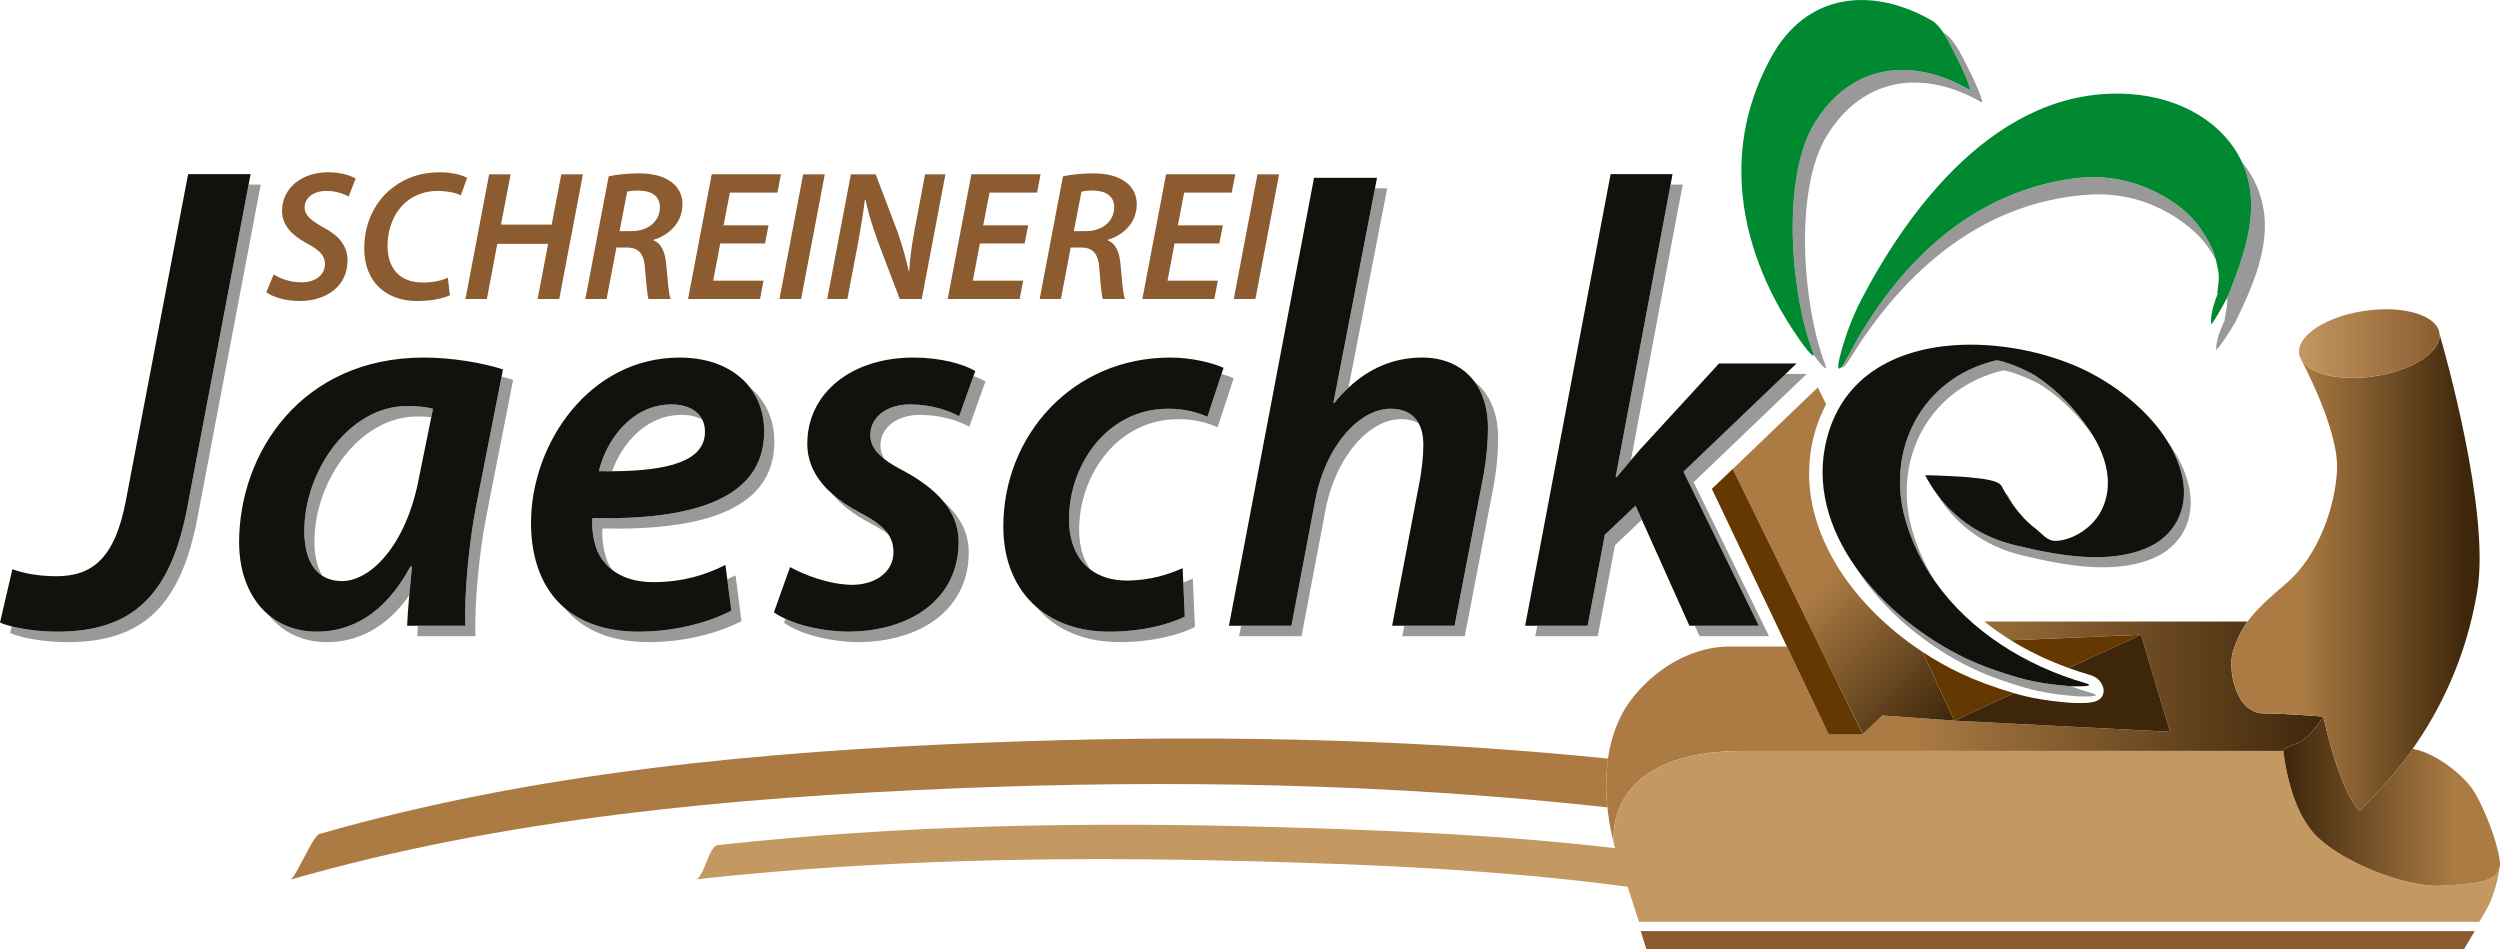 <?xml version="1.0" encoding="UTF-8"?>
<svg id="Ebene_2" data-name="Ebene 2" xmlns="http://www.w3.org/2000/svg" xmlns:xlink="http://www.w3.org/1999/xlink" viewBox="0 0 1920.04 728.97">
  <defs>
    <linearGradient id="_0_braun_-_3" data-name="0° braun - 3" x1="1233.59" y1="562.41" x2="1784.45" y2="562.41" gradientUnits="userSpaceOnUse">
      <stop offset=".43" stop-color="#ab7b43"/>
      <stop offset="1" stop-color="#3e260b"/>
    </linearGradient>
    <linearGradient id="_180_braun" data-name="180° braun" x1="1920.04" y1="615.36" x2="1753.59" y2="615.36" gradientUnits="userSpaceOnUse">
      <stop offset=".21" stop-color="#ab7b43"/>
      <stop offset="1" stop-color="#3e260b"/>
    </linearGradient>
    <linearGradient id="_0_braun_-_2" data-name="0° braun - 2" x1="1713.72" y1="439.74" x2="1904.38" y2="439.74" gradientUnits="userSpaceOnUse">
      <stop offset=".28" stop-color="#ab7b43"/>
      <stop offset=".95" stop-color="#3e260b"/>
    </linearGradient>
    <linearGradient id="_0_braun" data-name="0° braun" x1="1765.64" y1="263.86" x2="1873.65" y2="263.86" gradientUnits="userSpaceOnUse">
      <stop offset="0" stop-color="#c39861"/>
      <stop offset="1" stop-color="#8c5c30"/>
    </linearGradient>
    <linearGradient id="_-45_braun" data-name="-45° braun" x1="1336.85" y1="354.12" x2="1518.55" y2="535.81" gradientUnits="userSpaceOnUse">
      <stop offset=".43" stop-color="#ab7b43"/>
      <stop offset="1" stop-color="#3e260b"/>
    </linearGradient>
  </defs>
  <g id="Ebene_2-2" data-name="Ebene 2">
    <g>
      <path d="M1338.88,576.75h414.79c-.05-.49-.08-.78-.08-.78,0,0,0-.83,11.29-5.46,6.89-2.83,14.6-12.77,19.57-20.11,0,0,0-.04,0-.04,0,0-30.58-2.45-45.66-2.45-22.24,0-28.21-34.81-23.63-48.31,3.03-8.93,6.27-15.69,11.01-22.24h-202.09c6.35,5.12,13.14,9.92,20.32,14.38l99.86-4.24,22.42,74.54-165.76-8.57v-.02s-55.26-3.92-55.26-3.92l-14.98,14.27-18.87-38.22,18.89,38.57-26.18-.02-32.15-67.59c-22.19.01-39.45.02-43.65.02-34.94,0-62.17,22.64-75.76,40.57-10.61,14.01-15.86,30.19-18.06,45.91-.79,6.91-1.3,13.87-1.31,20.93.17,19.28,3.81,35.74,5.85,43.47-.87-8.87-3.22-70.7,99.44-70.7Z" style="fill: url(#_0_braun_-_3); stroke-width: 0px;"/>
      <path d="M251,493.17c22.08,0,44.77-9.55,63.33-35.97.63-6.97,1.35-14.4,2.09-22.11h-1.24c-19.85,37.23-46.32,50.05-71.97,50.05-14.56,0-27.09-4.61-36.85-12.78,10.43,13.12,25.84,20.81,44.65,20.81Z" style="fill: #999; stroke-width: 0px;"/>
      <path d="M490.54,485.14c-24.7,0-43.73-6.73-57.28-18.48,13.62,16.68,35.19,26.51,65.07,26.51,24.4,0,51.29-5.79,71.14-16.13l-4.55-35.15c-2.04,1.05-4.17,2.05-6.36,3.02l3.12,24.1c-19.85,10.34-46.74,16.13-71.14,16.13Z" style="fill: #999; stroke-width: 0px;"/>
      <path d="M852.03,485.14c-23.2,0-42.27-6.92-56.13-19.05,14.06,17.06,36.01,27.08,63.93,27.08,25.64,0,46.32-5.79,57.91-11.58l-1.65-37.23c-2.25.99-4.7,1.99-7.31,2.96l1.17,26.23c-11.58,5.79-32.26,11.58-57.91,11.58Z" style="fill: #999; stroke-width: 0px;"/>
      <path d="M1721.64,124.12c5.41,6.6,9.73,13.86,12.72,21.62,12.97,33.7-.88,67.34-17.62,101.78-1.25,2.57-14.75,23.54-14.74,20.82.04-7.29,3.29-15.48,7.11-23.38-2.14,3.28,2.16-8.75,1.4-15.95-.01-.14-.03-.27-.05-.41.42-.82.71-1.44.84-1.77,14.23-35.52,25.63-70.04,10.34-102.71ZM1674.71,159.45c-20.49-15.92-49.41-26.86-81.94-22.45-87.87,11.9-142.24,76.85-174.36,138.3-1.65,3.16-3.05,5.34-4.14,6.58.64,1.44,3.12-.86,6.86-6.92,36.42-58.99,95.29-119.91,183.78-125.5,32.76-2.08,60.83,10.9,80.13,28.24,7.08,6.36,12.53,13.85,16.73,21.78-.85-3.23-1.91-6.4-3.34-9.44-5.34-11.36-12.99-22.23-23.73-30.58ZM1512.32,68.78c-44.6-25.53-90.71-19.59-118.55,25.49-25.64,41.53-18.75,130.01-1.85,174.93.59,1.57.85,2.58.88,3.17,2.9,4.05,12.38,16.65,8.57,6.51-16.9-44.92-23.79-133.41,1.85-174.93,27.83-45.08,73.94-51.02,118.55-25.49,3.04,1.73-6.57-18.95-7.59-20.84-4.72-8.72-12-27-21.13-32.23-.18-.1-.36-.19-.54-.3,5.02,7.53,9.16,17.19,12.22,22.84,1.02,1.89,10.63,22.58,7.59,20.84Z" style="fill: #999; stroke-width: 0px;"/>
      <path d="M229.98,231.2c-11.65-.14-21.17-3.41-25.43-6.82l5.68-13.64c5.4,3.55,13.22,6.11,21.6,6.11,9.24,0,17.76-4.97,17.76-14.21,0-6.25-4.12-10.52-13.5-15.49-11.08-5.97-19.47-13.64-19.47-25.01,0-18.33,15.92-29.84,35.24-29.84,10.66,0,17.62,2.7,21.31,4.83l-5.4,13.78c-3.13-1.7-9.52-4.4-17.34-4.26-10.52,0-16.48,6.11-16.48,12.5s5.4,10.37,14.35,15.49c11.65,6.11,18.61,13.78,18.61,25.43,0,19.18-15.49,31.12-36.94,31.12ZM320.51,231.2c11.22,0,19.89-2.13,25.01-4.41l-1.56-13.5c-5.12,2.42-12.22,3.69-19.18,3.69-18.9,0-27.14-12.08-27.14-28.13,0-13.93,5.4-26,13.78-33.39,6.53-5.68,15.35-8.81,24.44-8.81,8.38,0,14.92,1.7,18.04,3.41l4.83-13.36c-2.7-1.85-10.37-4.4-20.89-4.4-13.78,0-25.72,3.84-35.66,11.37-13.93,10.37-22.45,27.28-22.45,47.18,0,24.86,15.92,40.35,40.78,40.35ZM373.95,229.64l7.96-42.34h39.08l-8.1,42.34h16.63l18.19-95.77h-16.63l-7.39,38.65h-38.93l7.39-38.65h-16.48l-18.19,95.77h16.48ZM465.9,229.64h-16.34l17.9-94.21c6.11-1.42,15.06-2.27,23.59-2.27,9.23,0,18.04,1.85,24.01,6.25,5.4,3.69,9.09,9.52,9.09,17.33,0,14.07-9.95,23.73-22.17,27.42l-.14.43c6.25,2.42,8.95,9.09,9.8,18.19,1.14,11.94,1.85,23.02,3.41,26.86h-17.05c-.71-2.27-1.7-11.37-2.56-22.88-.71-12.22-5.11-16.62-13.93-16.62h-8.1l-7.53,39.5ZM475.85,177.49h9.38c12.93,0,21.6-7.96,21.6-18.33,0-8.81-6.96-12.79-16.34-12.79-4.12,0-6.82.28-8.81.85l-5.83,30.26ZM586.41,215.57h-38.65l5.4-28.56h34.39l2.7-13.93h-34.53l4.83-25.15h36.52l2.7-14.07h-53.14l-18.19,95.77h55.27l2.7-14.07ZM615.27,229.64l18.19-95.77h-16.63l-18.19,95.77h16.63ZM658.62,188.72c2.56-14.21,4.55-26,5.54-35.1l.57-.14c2.27,10.52,4.69,18.33,9.09,30.83l17.19,45.33h16.91l18.19-95.77h-15.63l-7.96,42.06c-2.56,13.78-3.69,23.16-4.26,32.4h-.29c-2.13-9.52-4.55-18.33-8.53-29.98l-16.91-44.48h-19.04l-18.19,95.77h15.49l7.81-40.92ZM785.81,215.57h-38.65l5.4-28.56h34.39l2.7-13.93h-34.53l4.83-25.15h36.52l2.7-14.07h-53.14l-18.19,95.77h55.27l2.7-14.07ZM798.47,229.64l17.9-94.21c6.11-1.42,15.06-2.27,23.59-2.27,9.23,0,18.05,1.85,24.01,6.25,5.4,3.69,9.09,9.52,9.09,17.33,0,14.07-9.95,23.73-22.17,27.42l-.14.43c6.25,2.42,8.95,9.09,9.8,18.19,1.14,11.94,1.85,23.02,3.41,26.86h-17.05c-.71-2.27-1.7-11.37-2.56-22.88-.71-12.22-5.12-16.62-13.93-16.62h-8.1l-7.53,39.5h-16.34ZM824.75,177.49h9.38c12.93,0,21.6-7.96,21.6-18.33,0-8.81-6.96-12.79-16.34-12.79-4.12,0-6.82.28-8.81.85l-5.83,30.26ZM935.32,215.57h-38.65l5.4-28.56h34.39l2.7-13.93h-34.53l4.83-25.15h36.52l2.7-14.07h-53.14l-18.19,95.77h55.27l2.7-14.07ZM964.18,229.64l18.19-95.77h-16.62l-18.19,95.77h16.62Z" style="fill: #8c5c30; stroke-width: 0px;"/>
      <path d="M1392.8,272.38c-.03-.59-.29-1.6-.88-3.17-16.9-44.92-23.79-133.41,1.85-174.93,27.83-45.08,73.94-51.02,118.55-25.49,3.04,1.73-6.57-18.95-7.59-20.84-3.06-5.65-7.2-15.31-12.22-22.84-2.72-4.08-5.7-7.55-8.91-9.39-45.69-26.15-95.94-21.5-123.16,27.98-59.67,108.46,14.43,206.17,22.17,217.93.91,1.38,10.36,14.48,10.19,10.75Z" style="fill: #008930; stroke-width: 0px;"/>
      <path d="M1429.88,229.4c-7.64,14.61-13.25,30.23-17.01,45.28-1.93,7.74-1.13,10.09,1.41,7.19,1.09-1.24,2.49-3.42,4.14-6.58,32.12-61.44,86.49-126.4,174.36-138.3,32.53-4.41,61.45,6.53,81.94,22.45,10.74,8.35,18.39,19.22,23.73,30.58,1.43,3.04,2.49,6.21,3.34,9.44.81,3.08,1.43,6.21,1.99,9.34,1.27,7.13-2.15,19.43-.25,16.02-3.24,8.15-5.9,16.55-5.42,23.82.16,2.37,9.4-14.18,12.37-20.06.42-.82.71-1.44.84-1.77,14.23-35.52,25.63-70.04,10.34-102.71,0-.02-.02-.04-.03-.06-13.5-28.76-45.35-48.99-85.62-51.78-103.03-7.12-172.47,92.74-206.12,157.13Z" style="fill: #008930; stroke-width: 0px;"/>
      <path d="M1234.95,582.6c-159.21-16.18-320.12-18.49-479.9-12.19-170.77,6.75-344.94,22.76-509.77,70.11-3.49,1.01-9.6,14.59-11.43,17.44-1.67,2.6-8.04,16.79-11.08,17.67,164.94-47.39,338.92-63.05,509.77-70.11,167.09-6.91,335.64-3.76,501.96,14.52-.66-5.42-.91-10.76-.91-16.06.01-7.05.51-14.01,1.31-20.93.02-.15.03-.3.05-.45Z" style="fill: #ab7b43; stroke-width: 0px;"/>
      <path d="M1874.73,680.24c-26.33,1.32-76.74-17.85-97.06-39.66-18.73-20.11-23.39-58.02-24-63.83h-414.79c-102.66,0-100.31,61.82-99.44,70.7.07.69.13,1.07.13,1.07l.93,2.89c-87.4-10.25-175.9-13.81-263.67-16.29-141.89-4.01-284.58-1.64-425.76,13.96-6.7.74-10.56,25.62-16.89,26.32,139.08-15.37,279.48-17.65,419.26-14.13,98.76,2.48,198.55,6.64,296.62,19.77l8.7,26.97h645.32s6.56-10.26,9.17-17c4.78-12.34,6.1-21.46,6.42-24.4-2.89,11.33-21.9,12.48-44.93,13.64Z" style="fill: #c39861; stroke-width: 0px;"/>
      <path d="M1812.11,622.98c-16.54-18.61-27.48-71.69-27.66-72.57-4.98,7.34-12.69,17.28-19.57,20.11-11.29,4.63-11.29,5.46-11.29,5.46,0,0,.03.29.08.78.62,5.81,5.28,43.72,24,63.83,20.32,21.81,70.73,40.98,97.06,39.66,23.03-1.15,42.04-2.31,44.93-13.64.41-1.62.5-3.46.22-5.53-2.26-16.53-12.05-40.33-19.57-52.89-6.79-11.33-28.26-29.6-47.31-33.08-17.44,24.81-34.06,40.55-40.89,47.86Z" style="fill: url(#_180_braun); stroke-width: 0px;"/>
      <path d="M1738.79,547.92c15.07,0,45.66,2.45,45.66,2.45,0,0,0,.03,0,.04.18.88,11.12,53.96,27.66,72.57,6.82-7.31,23.44-23.05,40.89-47.86,19.87-28.26,40.82-68.3,49.57-121.05,10.08-60.79-25.06-184.13-28.97-197.56,1.33,13.7-20.87,28.16-50.22,32.49-26.6,3.93-49.97-1.81-56.12-12.97-.07-.02-.11-.03-.11-.03,0,0,29.14,53.45,27.73,84.77-1.2,26.69-13.44,65.46-39.03,87.28-14.55,12.41-23.43,20.69-29.68,29.33-4.75,6.56-7.98,13.32-11.01,22.24-4.58,13.5,1.39,48.31,23.63,48.31Z" style="fill: url(#_0_braun_-_2); stroke-width: 0px;"/>
      <path d="M1823.38,288.98c29.35-4.33,51.55-18.78,50.22-32.49-.02-.2,0-.4-.02-.59-2.05-13.87-27.85-21.56-57.61-17.16-29.77,4.39-52.24,19.2-50.19,33.08.22,1.48.76,2.87,1.49,4.2,6.15,11.16,29.52,16.9,56.12,12.97Z" style="fill: url(#_0_braun); stroke-width: 0px;"/>
      <path d="M1411.8,525.58l18.87,38.22,14.98-14.27,55.25,3.92-24.36-52.77c-57.88-38.1-100.5-101.73-83.26-166.66,2.25-8.46,5.35-16.3,9.23-23.52l-6.38-12.97-65.33,62.64,81,165.41Z" style="fill: url(#_-45_braun); stroke-width: 0px;"/>
      <path d="M1644.26,487.51l-99.86,4.24c13.49,8.37,28.36,15.52,44.38,21.3l55.49-25.54Z" style="fill: #643800; stroke-width: 0px;"/>
      <path d="M1546.77,532.37c-16.4-4.81-29.8-9.89-41.55-15.48-9.83-4.68-19.44-10.13-28.67-16.2l24.36,52.77v.02s45.86-21.1,45.86-21.1Z" style="fill: #643800; stroke-width: 0px;"/>
      <path d="M1605.04,518.34c8.69,2.53,11.07,9.66,10.55,13.28-1.19,8.36-11.47,8.33-18.7,8.33-2.63,0-5.44-.08-6.43-.16-17.15-1.38-30.64-3.62-42.45-7.05-.42-.12-.82-.25-1.24-.37l-45.85,21.1,165.76,8.57-22.42-74.54-55.49,25.54c5.3,1.91,10.72,3.69,16.27,5.3Z" style="fill: #3e260b; stroke-width: 0px;"/>
      <path d="M1542.35,380.95c-.37-.7-1.02-1.32-1.89-1.88,1.94,3.31,4.03,6.53,6.29,9.63-1.55-2.54-3.02-5.13-4.4-7.75Z" style="fill: #999; stroke-width: 0px;"/>
      <path d="M200.25,141.79l-48.52,255.43c-12.82,68.25-42.19,95.96-100.09,95.96-17.37,0-35.98-3.31-43.84-7.03l1.17-5.05c9.31,2.34,22.4,4.05,34.87,4.05,57.91,0,87.27-27.71,100.09-95.96l47-247.4h9.32ZM357.36,480.59h-36.46c-.18,2.83-.33,5.54-.42,8.03h44.67c-.83-23.99,2.48-61.63,8.27-91.82l20.68-105.06c-2.71-.88-5.7-1.73-8.88-2.54l-19.6,99.57c-5.79,30.19-9.1,67.84-8.27,91.82ZM247.62,442.23c-4.27-6.91-6.13-16.21-6.13-26.4,0-45.91,34.33-95.96,79-95.96,4.09,0,7.62.19,10.74.51l1.32-6.48c-4.96-1.24-11.17-2.07-19.85-2.07-44.67,0-79,50.05-79,95.96,0,15.02,4.02,28.12,13.93,34.44ZM470.11,361.94c7.84-21.93,26.53-43.31,53.46-43.31,6.23,0,11.62,1.32,15.84,3.73-3.7-7.45-12.3-11.76-23.64-11.76-30.19,0-50.05,26.88-55.84,51.29,3.49.06,6.87.07,10.18.05ZM594.71,339.31c0-17.37-6.83-31.92-18.9-41.95,7.15,9.2,11.11,20.74,11.11,33.92,0,51.7-54.18,68.25-131.94,66.59-.83,7.03.83,20.68,5.38,28.54,2.62,4.55,5.99,8.34,10,11.41-.78-1.08-1.53-2.2-2.21-3.38-4.55-7.86-6.2-21.51-5.38-28.54,77.76,1.65,131.94-14.89,131.94-66.59ZM659.7,393.33c-7.74-4.14-14.71-8.81-20.6-14.03,7.02,8.61,16.89,15.9,28.39,22.06,6.11,3.18,10.96,6.13,14.76,9.06-3.88-5.84-10.94-11.04-22.55-17.09ZM706.79,318.63c16.54,0,30.19,4.96,37.64,9.1l12.41-34.74c-2.47-1.46-5.57-2.88-9.17-4.19l-11.04,30.9c-7.44-4.14-21.1-9.1-37.64-9.1-18.2,0-30.61,9.93-30.61,23.58,0,7.19,3.79,13.01,11.01,18.56-2.11-3.23-3.22-6.68-3.22-10.53,0-13.65,12.41-23.58,30.61-23.58ZM650.6,485.14c-18.28-.32-35.54-4.37-47.39-9.84l-1.07,2.98c10.75,7.86,32.68,14.48,56.25,14.89,48.39,0,85.62-24.81,85.62-69.07,0-16.25-7.99-28.84-19.41-38.94,7.08,8.57,11.61,18.7,11.61,30.91,0,44.26-37.23,69.07-85.62,69.07ZM904.91,321.94c13.24,0,22.74,2.89,30.19,6.2l12.41-37.64c-2.35-1.05-5.54-2.21-9.35-3.33l-10.86,32.93c-7.45-3.31-16.96-6.2-30.19-6.2-46.74,0-76.11,43.02-76.11,84.79,0,17.71,6.01,30.83,16.38,38.68-5.51-7.73-8.59-18.01-8.59-30.65,0-41.78,29.37-84.79,76.11-84.79ZM1067.93,313.91c-23.58,0-50.05,28.12-57.91,70.73l-18.2,95.96h-38.66l-1.53,8.03h47.98l18.2-95.96c7.86-42.6,34.33-70.73,57.91-70.73,5.66,0,10.24,1.16,13.86,3.22-3.75-6.85-10.65-11.25-21.65-11.25ZM1139.49,364.37l-22.33,116.23h-38.65l-1.53,8.03h47.98l22.33-116.22c2.07-11.17,3.31-25.23,3.31-35.57,0-20.67-7.17-35.2-18.37-43.98,6.59,8.73,10.57,20.64,10.57,35.95,0,10.34-1.24,24.4-3.31,35.57ZM1024.91,309.36c3.38-4.2,6.98-8.09,10.79-11.65l29.69-153.09h-9.35l-31.95,164.74h.83ZM1232.55,410.69l-13.24,69.9h-38.67l-1.52,8.03h47.98l13.24-69.9,20.63-19.55-4.85-10.82-23.58,22.33ZM1350.84,480.59h-49.16l3.6,8.03h53.35l-57.9-118.29,86.86-83.14h-16.19l-78.47,75.1,57.9,118.29ZM1241.64,366.44c3.61-4.33,7.36-8.8,10.92-13.01l39.78-211.65h-9.3l-42.22,224.65h.83ZM1647.53,421.36c-11.75,4.74-24.65,6.54-37.81,6.54-21.34,0-43.38-4.72-62.3-9.28-25.1-6.04-45.5-19.64-59.97-39.34,14.59,23.9,36.88,40.33,65.16,47.13,18.92,4.56,40.96,9.28,62.3,9.28,13.17,0,26.07-1.8,37.81-6.54,23.16-9.34,33.34-30.89,28.73-54.11-2.47-12.43-8.27-24.26-16.12-35.07,5.21,8.62,9.04,17.77,10.93,27.28,4.61,23.22-5.56,44.77-28.73,54.11ZM1538.47,284.56c5.08,0,23.05,7.25,30.1,11.84,15.46,10.05,28.51,23.64,39.08,38.53-.83-1.37-1.67-2.72-2.56-4.04-11-16.37-24.96-31.4-41.72-42.29-7.05-4.59-25.02-11.84-30.1-11.84-.27,0-.5.02-.7.06-57.32,13.89-84.57,69.41-69.11,122.76,5.02,17.34,12.9,33.15,22.96,47.36-7.59-12.14-13.64-25.34-17.76-39.57-5.82-20.09-5.58-40.48.03-58.85,9.17-29.99,32.7-54.54,67.62-63.52.49-.13.96-.27,1.46-.39.19-.04.43-.06.7-.06ZM1550.18,520.4c-13.78-4-27.49-8.67-40.41-14.81-30.92-14.71-62.93-39.38-84.4-69.7,21.26,33.88,56.07,61.54,89.6,77.5,12.91,6.14,26.63,10.82,40.41,14.81,12.86,3.72,26.53,5.51,39.92,6.6.55.04,2.94.13,5.63.13,5.86,0,13.11-.42,5.54-2.61-5.44-1.58-10.83-3.35-16.16-5.3-.08,0-.16,0-.21-.01-13.39-1.08-27.06-2.87-39.92-6.6Z" style="fill: #999; stroke-width: 0px;"/>
      <path d="M43.84,485.14c-12.47,0-25.56-1.71-34.87-4.05-3.66-.92-6.75-1.93-8.97-2.98l9.51-40.95c9.1,3.31,20.27,5.38,33.92,5.38,27.71,0,45.08-14.06,53.36-58.73l47.7-250.06h47.98l-1.53,8.03-47,247.4c-12.82,68.25-42.19,95.96-100.09,95.96ZM243.2,485.14c-14.56,0-27.09-4.61-36.85-12.78-14.35-12.02-22.71-31.75-22.71-55.88,0-68.66,47.98-141.87,141.87-141.87,21.92,0,45.5,4.14,60.8,9.1l-1.08,5.49-19.6,99.57c-5.79,30.19-9.1,67.84-8.27,91.82h-44.67c.23-6.67.85-14.66,1.64-23.39.63-6.97,1.35-14.4,2.09-22.11h-1.24c-19.85,37.23-46.32,50.05-71.97,50.05ZM233.69,407.8c0,15.02,4.02,28.12,13.93,34.44,4.01,2.55,8.95,4.03,15.02,4.03,22.34,0,49.63-28.13,59.15-79.41l9.44-46.47,1.32-6.48c-4.96-1.24-11.17-2.07-19.85-2.07-44.67,0-79,50.05-79,95.96ZM470.35,437.82c8.03,6.13,18.67,9.27,31.36,9.27,22.75,0,40.95-5.79,55.43-13.24l1.43,11.06,3.12,24.1c-19.85,10.34-46.74,16.13-71.14,16.13s-43.73-6.73-57.28-18.48c-17.08-14.82-25.45-37.62-25.45-65.06,0-60.8,44.67-126.98,114.16-126.98,24.09,0,42.8,8.56,53.83,22.75,7.15,9.2,11.11,20.74,11.11,33.92,0,51.7-54.18,68.25-131.94,66.59-.83,7.03.83,20.68,5.38,28.54,2.62,4.55,5.99,8.34,10,11.41ZM470.11,361.94c43.76-.3,71.31-7.94,71.31-30.25v-.41c0-3.33-.71-6.31-2.01-8.92-3.7-7.45-12.3-11.76-23.64-11.76-30.19,0-50.05,26.88-55.84,51.29,3.49.06,6.87.07,10.18.05ZM668.39,334.18c0-13.65,12.41-23.58,30.61-23.58,16.54,0,30.19,4.96,37.64,9.1l11.04-30.9,1.37-3.84c-9.1-5.38-26.47-10.34-47.56-10.34-47.57,0-81.48,27.3-81.48,66.18,0,15.43,7.37,28.09,19.11,38.5,5.89,5.22,12.86,9.89,20.6,14.03,11.61,6.05,18.67,11.25,22.55,17.09,2.75,4.14,3.92,8.6,3.92,13.93,0,13.24-11.58,24.4-31.02,24.81-18.2,0-38.05-7.86-48.39-13.65l-12.41,34.74c2.42,1.77,5.42,3.46,8.86,5.05,11.86,5.47,29.11,9.52,47.39,9.84,48.39,0,85.62-24.81,85.62-69.07,0-12.21-4.53-22.33-11.61-30.91-7.79-9.44-18.68-16.99-30.16-23.27-6.04-3.09-11.06-6.08-15.04-9.15-7.22-5.55-11.01-11.37-11.01-18.56ZM821.01,398.7c0-41.78,29.37-84.79,76.11-84.79,13.24,0,22.74,2.89,30.19,6.2l10.86-32.93,1.55-4.71c-7.45-3.31-23.16-7.86-40.95-7.86-74.86,0-128.22,59.56-128.22,129.88,0,25.92,9.07,47.36,25.35,61.61,13.86,12.12,32.93,19.05,56.13,19.05,25.64,0,46.32-5.79,57.91-11.58l-1.17-26.23-.49-10.99c-10.34,4.55-24.4,9.51-43.02,9.51-11.11,0-20.57-2.94-27.87-8.47-10.37-7.85-16.38-20.97-16.38-38.68ZM953.17,480.59h38.66l18.2-95.96c7.86-42.6,34.33-70.73,57.91-70.73,11,0,17.9,4.4,21.65,11.25,2.45,4.48,3.57,10,3.57,16.05,0,9.93-1.24,18.61-2.48,26.47l-21.51,112.91h47.98l22.33-116.23c2.07-11.17,3.31-25.23,3.31-35.57,0-15.32-3.98-27.22-10.57-35.95-9.26-12.26-23.71-18.23-39.89-18.23-22.52,0-41.32,8.77-56.63,23.09-3.81,3.56-7.41,7.45-10.79,11.65h-.83l31.95-164.74,1.56-8.03h-48.39l-65.36,344h9.32ZM1219.31,480.59l13.24-69.9,23.58-22.33,4.85,10.82,36.51,81.41h53.35l-57.9-118.29,78.47-75.1,8.39-8.03h-59.56l-60.39,65.76c-2.25,2.59-4.72,5.48-7.28,8.5-3.57,4.21-7.31,8.67-10.92,13.01h-.83l42.22-224.65,1.51-8.03h-47.57l-65.65,346.84h47.98ZM1532.58,276.83c.19-.04.43-.06.7-.06,5.08,0,23.05,7.25,30.1,11.84,16.75,10.89,30.72,25.92,41.72,42.29.88,1.32,1.73,2.67,2.56,4.04,10.39,17.21,15.93,38.44,6.11,57.35-8.06,15.54-25.08,23.1-35.15,23.1-.23,0-.45,0-.67-.01-6.02-.21-10.21-6.06-14.89-9.64-6.33-4.82-11.67-10.66-16.3-17.01-2.26-3.1-4.35-6.32-6.29-9.63-1.14-1.95-2.26-3.92-3.3-5.92-2.88-5.53-23.67-6.23-28.83-6.95-1.59-.22-23.63-1.25-28.73-1.25-.69,0-1.07.02-1.05.06,2.65,5.06,5.62,9.81,8.89,14.27,14.47,19.69,34.87,33.3,59.97,39.34,18.92,4.56,40.96,9.28,62.3,9.28,13.17,0,26.07-1.8,37.81-6.54,23.16-9.34,33.34-30.89,28.73-54.11-1.89-9.51-5.72-18.66-10.93-27.28-15.49-25.64-43.21-46.53-68.59-57.82-24.07-10.7-54-17.47-83.21-17.47-49.23,0-96.44,19.22-110.26,71.27-9.56,36.01,1.34,70.61,22.1,99.92,21.47,30.32,53.48,54.99,84.4,69.7,12.91,6.14,26.63,10.82,40.41,14.81,12.86,3.72,26.53,5.51,39.92,6.6.05,0,.13,0,.21.01.79.05,2.98.12,5.42.12,5.86,0,13.11-.42,5.54-2.61-45.73-13.24-88.06-39.7-114.84-77.56-10.06-14.21-17.94-30.03-22.96-47.36-15.46-53.35,11.79-108.87,69.11-122.76Z" style="fill: #12120d; stroke-width: 0px;"/>
      <polygon points="1264.45 728.97 1892.39 728.97 1900.66 715.07 1260.08 715.07 1264.45 728.97" style="fill: #8c5c30; stroke-width: 0px;"/>
      <polygon points="1430.69 564.15 1411.8 525.58 1330.8 360.17 1330.79 360.14 1314.75 375.44 1372.36 496.55 1404.51 564.13 1430.69 564.15" style="fill: #643800; stroke-width: 0px;"/>
    </g>
  </g>
</svg>